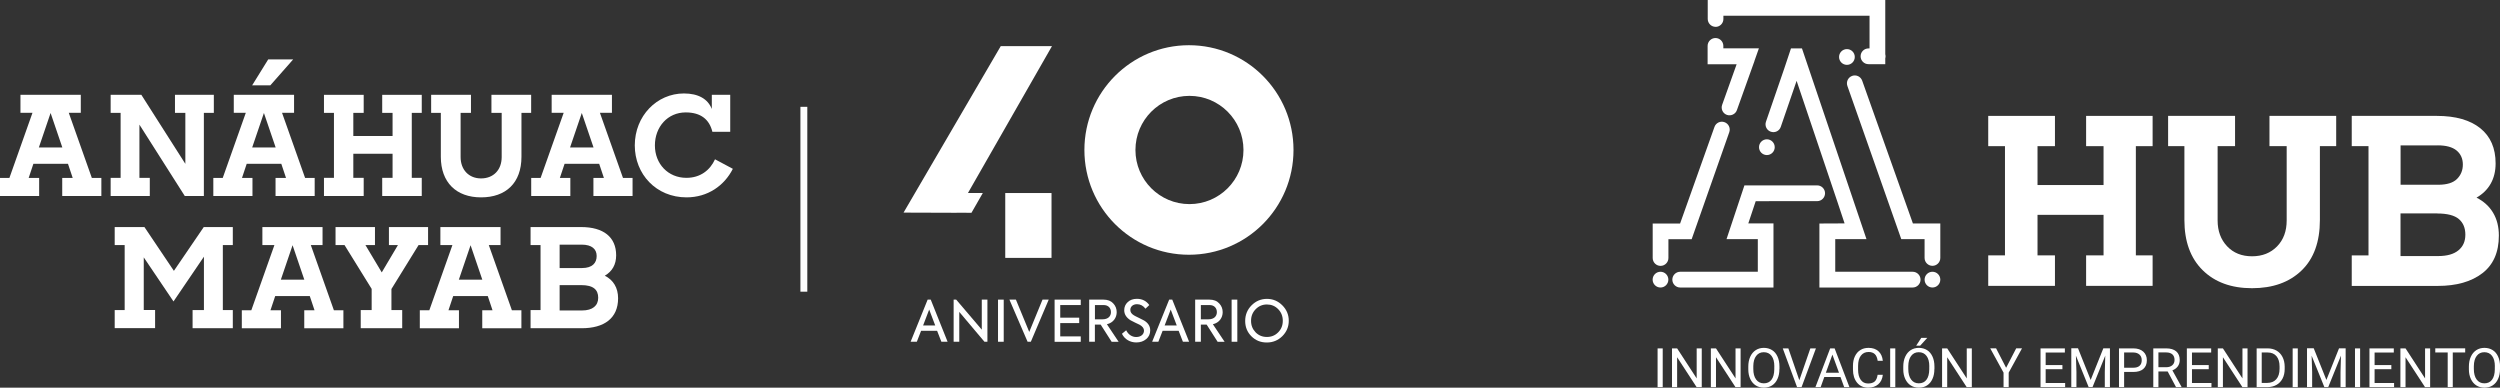 <svg width="316" height="49" viewBox="0 0 316 49" fill="none" xmlns="http://www.w3.org/2000/svg">
<rect x="0" y="0" width="316" height="49" fill="#333333" stroke="none"/>
<g clip-path="url(#clip0_5_134)">
<path d="M210.167 48.935H209.519V44.035H210.167V48.935Z" fill="white"/>
<path d="M215.101 48.935H214.452L211.989 45.154V48.935H211.341V44.035H211.989L214.46 47.831V44.035H215.101V48.935Z" fill="white"/>
<path d="M220.012 48.935H219.364L216.901 45.154V48.935H216.253V44.035H216.901L219.371 47.831V44.035H220.012V48.935Z" fill="white"/>
<path d="M224.917 46.64C224.917 47.124 224.838 47.542 224.672 47.896C224.514 48.257 224.283 48.524 223.988 48.719C223.693 48.906 223.347 49 222.951 49C222.555 49 222.223 48.906 221.928 48.719C221.633 48.531 221.402 48.257 221.237 47.91C221.071 47.557 220.985 47.153 220.985 46.691V46.337C220.985 45.868 221.064 45.45 221.23 45.089C221.395 44.728 221.626 44.454 221.921 44.259C222.223 44.064 222.562 43.97 222.951 43.97C223.34 43.97 223.685 44.064 223.988 44.252C224.29 44.439 224.514 44.713 224.679 45.074C224.845 45.435 224.924 45.854 224.924 46.33V46.64H224.917ZM224.276 46.323C224.276 45.738 224.161 45.298 223.923 44.988C223.693 44.677 223.361 44.519 222.944 44.519C222.526 44.519 222.216 44.677 221.979 44.988C221.741 45.298 221.626 45.731 221.618 46.279V46.64C221.618 47.203 221.734 47.643 221.971 47.968C222.209 48.293 222.533 48.452 222.951 48.452C223.369 48.452 223.693 48.3 223.916 47.997C224.146 47.694 224.262 47.254 224.269 46.691V46.33L224.276 46.323Z" fill="white"/>
<path d="M227.43 48.076L228.828 44.035H229.533L227.718 48.935H227.15L225.342 44.035H226.048L227.438 48.076H227.43Z" fill="white"/>
<path d="M232.645 47.651H230.592L230.131 48.935H229.469L231.334 44.035H231.896L233.768 48.935H233.106L232.637 47.651H232.645ZM230.787 47.117H232.45L231.615 44.822L230.787 47.117Z" fill="white"/>
<path d="M237.988 47.376C237.931 47.896 237.736 48.293 237.412 48.574C237.088 48.856 236.663 49 236.13 49C235.554 49 235.086 48.791 234.74 48.379C234.395 47.961 234.215 47.405 234.215 46.712V46.243C234.215 45.789 234.294 45.385 234.46 45.038C234.625 44.692 234.856 44.425 235.151 44.244C235.446 44.057 235.792 43.97 236.188 43.97C236.707 43.97 237.124 44.114 237.441 44.403C237.758 44.692 237.938 45.096 237.988 45.608H237.34C237.283 45.219 237.16 44.93 236.973 44.757C236.786 44.584 236.527 44.49 236.188 44.49C235.777 44.49 235.453 44.641 235.216 44.952C234.978 45.255 234.863 45.695 234.863 46.258V46.734C234.863 47.268 234.971 47.687 235.194 48.004C235.417 48.322 235.727 48.473 236.123 48.473C236.483 48.473 236.757 48.394 236.951 48.228C237.146 48.062 237.268 47.78 237.333 47.376H237.981H237.988Z" fill="white"/>
<path d="M239.566 48.935H238.918V44.035H239.566V48.935Z" fill="white"/>
<path d="M244.506 46.64C244.506 47.124 244.427 47.542 244.261 47.896C244.103 48.257 243.872 48.524 243.577 48.719C243.282 48.913 242.936 49 242.54 49C242.144 49 241.813 48.906 241.517 48.719C241.222 48.531 240.992 48.257 240.826 47.91C240.66 47.557 240.574 47.153 240.574 46.691V46.337C240.574 45.868 240.653 45.45 240.819 45.089C240.984 44.728 241.215 44.454 241.51 44.259C241.813 44.064 242.151 43.97 242.54 43.97C242.929 43.97 243.275 44.064 243.577 44.252C243.88 44.439 244.103 44.713 244.269 45.074C244.434 45.435 244.513 45.854 244.513 46.33V46.64H244.506ZM243.865 46.323C243.865 45.738 243.75 45.298 243.512 44.988C243.282 44.677 242.951 44.519 242.533 44.519C242.115 44.519 241.806 44.677 241.568 44.988C241.33 45.298 241.215 45.731 241.208 46.279V46.64C241.208 47.203 241.323 47.643 241.561 47.968C241.798 48.293 242.122 48.452 242.54 48.452C242.958 48.452 243.282 48.3 243.505 47.997C243.736 47.694 243.851 47.254 243.858 46.691V46.33L243.865 46.323ZM242.85 42.707H243.606L242.706 43.696H242.202L242.85 42.707Z" fill="white"/>
<path d="M249.238 48.935H248.59L246.127 45.154V48.935H245.479V44.035H246.127L248.597 47.831V44.035H249.238V48.935Z" fill="white"/>
<path d="M253.573 46.489L254.848 44.028H255.583L253.898 47.102V48.928H253.249V47.102L251.564 44.028H252.306L253.573 46.489Z" fill="white"/>
<path d="M260.689 46.669H258.572V48.408H261.035V48.935H257.923V44.035H260.999V44.562H258.572V46.142H260.689V46.669Z" fill="white"/>
<path d="M262.662 44.028L264.261 48.026L265.86 44.028H266.695V48.928H266.047V47.016L266.105 44.952L264.499 48.921H264.002L262.396 44.959L262.461 47.008V48.921H261.812V44.021H262.648L262.662 44.028Z" fill="white"/>
<path d="M268.489 47.016V48.935H267.841V44.035H269.648C270.181 44.035 270.606 44.172 270.909 44.446C271.211 44.721 271.362 45.081 271.362 45.536C271.362 46.012 271.211 46.38 270.916 46.633C270.621 46.893 270.196 47.016 269.641 47.016H268.489ZM268.489 46.481H269.648C269.994 46.481 270.26 46.402 270.44 46.236C270.628 46.07 270.714 45.839 270.714 45.529C270.714 45.233 270.621 45.002 270.44 44.829C270.253 44.656 270.001 44.562 269.684 44.555H268.489V46.481Z" fill="white"/>
<path d="M273.977 46.95H272.824V48.935H272.176V44.035H273.797C274.351 44.035 274.769 44.158 275.071 44.41C275.367 44.663 275.518 45.031 275.518 45.507C275.518 45.81 275.439 46.077 275.273 46.308C275.107 46.532 274.877 46.705 274.589 46.813L275.741 48.892V48.935H275.05L273.991 46.95H273.977ZM272.824 46.416H273.818C274.135 46.416 274.394 46.33 274.582 46.164C274.769 45.998 274.862 45.774 274.862 45.493C274.862 45.19 274.769 44.959 274.589 44.793C274.409 44.634 274.149 44.547 273.811 44.547H272.824V46.409V46.416Z" fill="white"/>
<path d="M279.184 46.669H277.066V48.408H279.529V48.935H276.418V44.035H279.493V44.562H277.066V46.142H279.184V46.669Z" fill="white"/>
<path d="M284.088 48.935H283.44L280.977 45.154V48.935H280.329V44.035H280.977L283.447 47.831V44.035H284.088V48.935Z" fill="white"/>
<path d="M285.24 48.935V44.035H286.623C287.048 44.035 287.423 44.129 287.754 44.316C288.078 44.504 288.33 44.771 288.51 45.125C288.69 45.478 288.777 45.875 288.784 46.323V46.633C288.784 47.095 288.697 47.499 288.517 47.845C288.337 48.192 288.085 48.459 287.754 48.646C287.423 48.834 287.041 48.928 286.602 48.935H285.248H285.24ZM285.881 44.555V48.401H286.558C287.055 48.401 287.444 48.249 287.718 47.939C287.992 47.629 288.136 47.189 288.136 46.611V46.323C288.136 45.767 288.006 45.334 287.747 45.024C287.487 44.713 287.113 44.555 286.638 44.555H285.881Z" fill="white"/>
<path d="M290.44 48.935H289.792V44.035H290.44V48.935Z" fill="white"/>
<path d="M292.457 44.028L294.056 48.026L295.654 44.028H296.49V48.928H295.842V47.016L295.899 44.952L294.293 48.921H293.796L292.19 44.959L292.255 47.008V48.921H291.607V44.021H292.442L292.457 44.028Z" fill="white"/>
<path d="M298.319 48.935H297.671V44.035H298.319V48.935Z" fill="white"/>
<path d="M302.266 46.669H300.148V48.408H302.612V48.935H299.5V44.035H302.576V44.562H300.148V46.142H302.266V46.669Z" fill="white"/>
<path d="M307.17 48.935H306.522L304.059 45.154V48.935H303.411V44.035H304.059L306.529 47.831V44.035H307.17V48.935Z" fill="white"/>
<path d="M311.6 44.555H310.03V48.928H309.389V44.555H307.819V44.028H311.6V44.555Z" fill="white"/>
<path d="M316 46.64C316 47.124 315.921 47.542 315.755 47.896C315.597 48.257 315.366 48.524 315.071 48.719C314.776 48.913 314.43 49 314.034 49C313.638 49 313.306 48.906 313.011 48.719C312.716 48.531 312.485 48.257 312.32 47.91C312.154 47.557 312.068 47.153 312.068 46.691V46.337C312.068 45.868 312.147 45.45 312.313 45.089C312.478 44.728 312.709 44.454 313.004 44.259C313.306 44.064 313.645 43.97 314.034 43.97C314.423 43.97 314.768 44.064 315.071 44.252C315.373 44.439 315.597 44.713 315.762 45.074C315.928 45.435 316.007 45.854 316.007 46.33V46.64H316ZM315.352 46.323C315.352 45.738 315.237 45.298 314.999 44.988C314.768 44.677 314.437 44.519 314.019 44.519C313.602 44.519 313.292 44.677 313.054 44.988C312.817 45.298 312.702 45.731 312.694 46.279V46.64C312.694 47.203 312.81 47.643 313.047 47.968C313.285 48.293 313.609 48.452 314.027 48.452C314.444 48.452 314.768 48.3 314.992 47.997C315.222 47.694 315.337 47.254 315.345 46.691V46.33L315.352 46.323Z" fill="white"/>
<path d="M251.312 36.133V32.279H253.429V18.474H251.312V14.649H259.746V18.474H257.542V23.389H265.889V18.474H263.685V14.649H272.09V18.474H269.972V32.279H272.09V36.133H263.685V32.279H265.889V27.156H257.542V32.279H259.746V36.133H251.312Z" fill="white"/>
<path d="M284.657 36.429C282.036 36.429 279.954 35.671 278.413 34.148C276.872 32.626 276.108 30.511 276.108 27.805V18.474H274.049V14.649H282.511V18.474H280.307V27.863C280.307 29.198 280.71 30.288 281.51 31.132C282.309 31.976 283.361 32.395 284.657 32.395C285.953 32.395 287.005 31.976 287.819 31.146C288.633 30.309 289.036 29.22 289.036 27.863V18.474H286.861V14.649H295.294V18.474H293.235V27.805C293.235 30.569 292.464 32.705 290.916 34.192C289.367 35.686 287.279 36.429 284.657 36.429Z" fill="white"/>
<path d="M297.26 36.133V32.279H299.378V18.474H297.26V14.649H308.013C310.382 14.649 312.212 15.169 313.508 16.208C314.804 17.247 315.445 18.734 315.445 20.654C315.445 21.635 315.237 22.487 314.826 23.215C314.416 23.944 313.818 24.529 313.033 24.983C313.933 25.438 314.632 26.066 315.121 26.881C315.611 27.697 315.856 28.664 315.856 29.782C315.856 31.883 315.157 33.47 313.767 34.538C312.377 35.606 310.498 36.14 308.128 36.14H297.26V36.133ZM308.135 18.38H303.433V23.353H308.193C309.288 23.353 310.08 23.107 310.57 22.616C311.059 22.126 311.304 21.52 311.304 20.791C311.304 20.062 311.038 19.456 310.512 19.023C309.986 18.59 309.187 18.373 308.135 18.373V18.38ZM308.042 26.975H303.425V32.366H308.186C309.302 32.366 310.152 32.128 310.743 31.644C311.333 31.161 311.621 30.504 311.621 29.66C311.621 28.816 311.348 28.159 310.8 27.69C310.253 27.221 309.331 26.983 308.042 26.983V26.975Z" fill="white"/>
<path d="M216.844 3.399C217.391 3.399 217.837 2.952 217.837 2.403V1.992H236.31V6.12H236.174C235.626 6.12 235.18 6.567 235.18 7.115C235.18 7.664 235.626 8.111 236.174 8.111H238.298V7.375C238.32 7.296 238.334 7.209 238.334 7.115C238.334 7.022 238.32 6.942 238.298 6.856V0H215.857V1.068V2.396C215.857 2.944 216.303 3.392 216.851 3.392L216.844 3.399Z" fill="white"/>
<path d="M223.332 19.6C223.88 19.6 224.326 19.153 224.326 18.604C224.326 18.056 223.88 17.608 223.332 17.608C222.785 17.608 222.339 18.056 222.339 18.604C222.339 19.153 222.785 19.6 223.332 19.6Z" fill="white"/>
<path d="M213.826 30.237L218.579 16.713C218.766 16.194 218.493 15.624 217.974 15.443C217.456 15.256 216.887 15.53 216.707 16.049L212.364 28.253H208.9V32.611C208.9 33.16 209.346 33.607 209.894 33.607C210.441 33.607 210.888 33.16 210.888 32.611V30.237H213.833H213.826Z" fill="white"/>
<path d="M209.886 36.342C210.435 36.342 210.88 35.896 210.88 35.346C210.88 34.796 210.435 34.35 209.886 34.35C209.338 34.35 208.893 34.796 208.893 35.346C208.893 35.896 209.338 36.342 209.886 36.342Z" fill="white"/>
<path d="M233.451 8.198C234 8.198 234.445 7.752 234.445 7.202C234.445 6.652 234 6.206 233.451 6.206C232.902 6.206 232.457 6.652 232.457 7.202C232.457 7.752 232.902 8.198 233.451 8.198Z" fill="white"/>
<path d="M241.791 28.245L235.381 10.197C235.194 9.677 234.632 9.41 234.114 9.591C233.595 9.778 233.329 10.341 233.509 10.861L240.322 30.23H243.267V32.604C243.267 33.153 243.714 33.6 244.261 33.6C244.809 33.6 245.255 33.153 245.255 32.604V28.245H241.791Z" fill="white"/>
<path d="M241.769 34.35H231.975V30.223H235.921L227.769 6.12H226.379L225.522 8.689L223.217 15.386C223.037 15.905 223.311 16.475 223.829 16.648C224.348 16.829 224.917 16.555 225.09 16.035L227.092 10.219L232.263 25.554L233.156 28.238L229.973 28.253V34.35V36.342H241.762C242.31 36.342 242.756 35.895 242.756 35.346C242.756 34.798 242.31 34.35 241.762 34.35H241.769Z" fill="white"/>
<path d="M244.261 36.342C244.81 36.342 245.255 35.896 245.255 35.346C245.255 34.796 244.81 34.35 244.261 34.35C243.712 34.35 243.268 34.796 243.268 35.346C243.268 35.896 243.712 36.342 244.261 36.342Z" fill="white"/>
<path d="M223.613 25.424H229.692C230.239 25.424 230.686 24.976 230.686 24.428C230.686 23.879 230.239 23.432 229.692 23.432H220.495L218.234 30.223H222.187V34.35H212.378C211.831 34.35 211.384 34.798 211.384 35.346C211.384 35.895 211.831 36.342 212.378 36.342H224.168V28.238H220.985L221.921 25.431H223.606L223.613 25.424Z" fill="white"/>
<path d="M219.508 8.126L217.679 13.249C217.492 13.769 217.765 14.339 218.277 14.52C218.788 14.7 219.364 14.433 219.544 13.921L221.762 7.722C221.762 7.722 221.762 7.707 221.762 7.7L222.324 6.112H217.83V5.802C217.83 5.254 217.384 4.806 216.836 4.806C216.289 4.806 215.842 5.254 215.842 5.802V8.126H219.501H219.508Z" fill="white"/>
<path d="M11.61 22.494L8.693 14.26H10.212V11.979H2.586V14.26H4.105L1.188 22.494H0V24.774H4.948V22.494H3.623L4.22 20.704H8.592L9.19 22.494H7.865V24.774H12.812V22.494H11.624H11.61ZM4.912 18.64L6.395 14.281L7.879 18.64H4.905H4.912Z" fill="white"/>
<path d="M78.746 22.494L75.829 14.26H77.349V11.979H69.729V14.26H71.249L68.332 22.494H67.144V24.774H72.091V22.494H70.766L71.364 20.704H75.736L76.334 22.494H75.008V24.774H79.956V22.494H78.768H78.746ZM72.055 18.64L73.539 14.281L75.023 18.64H72.048H72.055Z" fill="white"/>
<path d="M13.986 22.479H15.246V14.267H13.986V11.987H17.868L23.428 20.711V14.267H22.117V11.987H27.029V14.267H25.769V24.774H23.356L17.623 15.754V22.479H18.934V24.774H13.986V22.479Z" fill="white"/>
<path d="M40.95 22.479H42.211V14.267H40.95V11.987H45.97V14.267H44.659V17.19H49.621V14.267H48.311V11.987H53.309V14.267H52.048V22.479H53.309V24.774H48.311V22.479H49.621V19.434H44.659V22.479H45.97V24.774H40.95V22.479Z" fill="white"/>
<path d="M55.721 19.817V14.267H54.497V11.987H59.531V14.267H58.221V19.853C58.221 21.447 59.251 22.552 60.806 22.552C62.362 22.552 63.413 21.483 63.413 19.853V14.267H62.117V11.987H67.137V14.267H65.912V19.817C65.912 23.129 63.939 24.947 60.806 24.947C57.673 24.947 55.721 23.057 55.721 19.817Z" fill="white"/>
<path d="M80.237 18.38C80.237 14.649 83.031 11.813 86.445 11.813C88.26 11.813 89.47 12.499 89.974 13.776V11.987H92.3V16.663H90.046C89.664 15.09 88.577 14.209 86.675 14.209C84.385 14.209 82.779 16.049 82.779 18.38C82.779 20.711 84.443 22.479 86.762 22.479C88.512 22.479 89.751 21.52 90.377 20.134L92.632 21.339C91.551 23.475 89.448 24.947 86.776 24.947C82.93 24.947 80.237 22.003 80.237 18.38Z" fill="white"/>
<path d="M38.566 22.494L35.65 14.26H37.169V11.979H29.55V14.26H31.069L28.152 22.494H26.964V24.774H31.912V22.494H30.587L31.184 20.704H35.556L36.154 22.494H34.829V24.774H39.776V22.494H38.588H38.566ZM31.876 18.64L33.359 14.281L34.843 18.64H31.869H31.876Z" fill="white"/>
<path d="M31.869 10.789L33.9 7.512H37.054L34.166 10.789H31.869Z" fill="white"/>
<path d="M14.498 39.193H15.758V30.98H14.498V28.7H18.257L21.98 34.235L25.754 28.7H29.427V30.98H28.167V39.193H29.427V41.488H24.343V39.193H25.776V32.445L21.93 38.103L18.171 32.532V39.186H19.604V41.48H14.498V39.186V39.193Z" fill="white"/>
<path d="M30.579 39.214H31.768L34.685 30.98H33.165V28.7H40.77V30.98H39.287L42.203 39.214H43.406V41.495H38.458V39.214H39.755L39.157 37.425H34.785L34.188 39.214H35.513V41.495H30.565V39.214H30.579ZM38.466 35.354L36.982 30.995L35.498 35.354H38.473H38.466Z" fill="white"/>
<path d="M45.596 39.193H46.978V36.516L43.55 30.98H42.412V28.7H47.396V30.98H46.193L48.253 34.43L50.298 30.98H49.16V28.7H54.108V30.98H52.906L49.477 36.53V39.193H50.839V41.488H45.596V39.193Z" fill="white"/>
<path d="M53.078 39.214H54.267L57.184 30.98H55.664V28.7H63.269V30.98H61.785L64.702 39.214H65.905V41.495H60.957V39.214H62.254L61.656 37.425H57.284L56.687 39.214H58.012V41.495H53.064V39.214H53.078ZM60.965 35.354L59.481 30.995L57.997 35.354H60.972H60.965Z" fill="white"/>
<path d="M67.064 39.193H68.325V30.98H67.064V28.7H73.46C76.29 28.7 77.882 29.977 77.882 32.272C77.882 33.449 77.378 34.307 76.449 34.849C77.514 35.39 78.127 36.357 78.127 37.706C78.127 40.232 76.362 41.488 73.532 41.488H67.064V39.193ZM70.737 30.923V33.881H73.568C74.879 33.881 75.419 33.232 75.419 32.359C75.419 31.486 74.807 30.923 73.532 30.923H70.737ZM70.737 36.039V39.243H73.568C74.915 39.243 75.613 38.63 75.613 37.634C75.613 36.638 75.016 36.039 73.481 36.039H70.737Z" fill="white"/>
<path d="M118.991 43.198L118.45 41.812H116.427L115.887 43.198H115.102L117.255 37.872H117.644L119.776 43.198H118.991ZM117.449 39.128L116.679 41.141H118.213L117.449 39.128Z" fill="white"/>
<path d="M124.097 37.872H124.81V43.198H124.435L121.252 39.424V43.198H120.539V37.872H120.863L124.097 41.668V37.872Z" fill="white"/>
<path d="M126.149 37.872H126.87V43.198H126.149V37.872Z" fill="white"/>
<path d="M131.774 37.872H132.559L130.298 43.198H129.887L127.59 37.872H128.411L130.096 41.957L131.774 37.872Z" fill="white"/>
<path d="M133.301 43.198V37.872H136.607V38.558H134.014V40.153H136.412V40.838H134.014V42.52H136.607V43.205H133.301V43.198Z" fill="white"/>
<path d="M140.51 43.198L139.127 41.033H138.393V43.198H137.672V37.872H139.48C140.013 37.872 140.424 38.031 140.712 38.349C141.007 38.659 141.151 39.034 141.151 39.46C141.151 40.16 140.712 40.802 139.912 40.983L141.396 43.205H140.51V43.198ZM138.4 38.558V40.362H139.351C140.071 40.362 140.424 39.965 140.424 39.453C140.424 38.94 140.092 38.558 139.495 38.558H138.4Z" fill="white"/>
<path d="M141.814 42.188L142.347 41.747C142.635 42.318 143.103 42.599 143.621 42.599C144.226 42.599 144.601 42.245 144.601 41.791C144.601 41.502 144.413 41.257 144.046 41.047C143.953 40.997 143.765 40.91 143.499 40.788C143.232 40.665 143.038 40.564 142.901 40.484C142.368 40.145 142.102 39.72 142.102 39.214C142.102 38.803 142.246 38.464 142.541 38.19C142.836 37.908 143.225 37.771 143.708 37.771C144.363 37.771 144.889 38.031 145.271 38.558L144.788 39.02C144.5 38.637 144.14 38.45 143.715 38.45C143.232 38.45 142.872 38.738 142.872 39.171C142.872 39.453 143.024 39.676 143.326 39.857C143.42 39.914 143.621 40.023 143.945 40.174C144.269 40.326 144.493 40.441 144.615 40.513C145.126 40.824 145.386 41.235 145.386 41.755C145.386 42.209 145.22 42.577 144.882 42.859C144.55 43.14 144.133 43.285 143.628 43.285C142.858 43.285 142.159 42.902 141.814 42.188Z" fill="white"/>
<path d="M149.52 43.198L148.98 41.812H146.956L146.416 43.198H145.631L147.784 37.872H148.173L150.305 43.198H149.52ZM147.978 39.128L147.208 41.141H148.742L147.978 39.128Z" fill="white"/>
<path d="M153.906 43.198L152.523 41.033H151.788V43.198H151.068V37.872H152.876C153.409 37.872 153.819 38.031 154.107 38.349C154.403 38.659 154.547 39.034 154.547 39.46C154.547 40.16 154.107 40.802 153.308 40.983L154.792 43.205H153.906V43.198ZM151.788 38.558V40.362H152.739C153.459 40.362 153.812 39.965 153.812 39.453C153.812 38.94 153.481 38.558 152.883 38.558H151.788Z" fill="white"/>
<path d="M155.677 37.872H156.398V43.198H155.677V37.872Z" fill="white"/>
<path d="M158.198 38.594C158.738 38.053 159.386 37.778 160.143 37.778C160.899 37.778 161.547 38.053 162.087 38.594C162.627 39.135 162.901 39.785 162.901 40.542C162.901 41.3 162.627 41.95 162.087 42.491C161.547 43.025 160.892 43.292 160.121 43.292C159.35 43.292 158.702 43.032 158.176 42.505C157.651 41.978 157.391 41.336 157.391 40.571C157.391 39.806 157.658 39.135 158.198 38.594ZM161.561 39.077C161.172 38.68 160.697 38.486 160.135 38.486C159.574 38.486 159.105 38.688 158.717 39.084C158.328 39.481 158.133 39.965 158.133 40.55C158.133 41.134 158.328 41.61 158.709 42.007C159.091 42.397 159.566 42.592 160.135 42.592C160.704 42.592 161.18 42.397 161.561 42.007C161.95 41.617 162.145 41.134 162.145 40.55C162.145 39.965 161.95 39.474 161.561 39.077Z" fill="white"/>
<path d="M150.283 5.715C142.988 5.715 137.068 11.64 137.068 18.958C137.068 26.275 142.98 32.2 150.283 32.2C157.586 32.2 163.499 26.275 163.499 18.958C163.499 11.64 157.586 5.715 150.283 5.715ZM150.348 25.799C146.581 25.799 143.52 22.739 143.52 18.958C143.52 15.176 146.574 12.117 150.348 12.117C154.122 12.117 157.175 15.176 157.175 18.958C157.175 22.739 154.122 25.799 150.348 25.799Z" fill="white"/>
<path d="M132.912 24.399H127.064V32.597H132.912V24.399Z" fill="white"/>
<path d="M132.97 5.831H126.495L114.209 26.874L120.921 26.896V26.889L122.793 26.896L124.226 24.399H122.347L132.97 5.831Z" fill="white"/>
<path d="M102.044 13.502H101.173V36.869H102.044V13.502Z" fill="white"/>
</g>
<defs>
<clipPath id="clip0_5_134">
<rect width="316" height="49" fill="white"/>
</clipPath>
</defs>
</svg>
